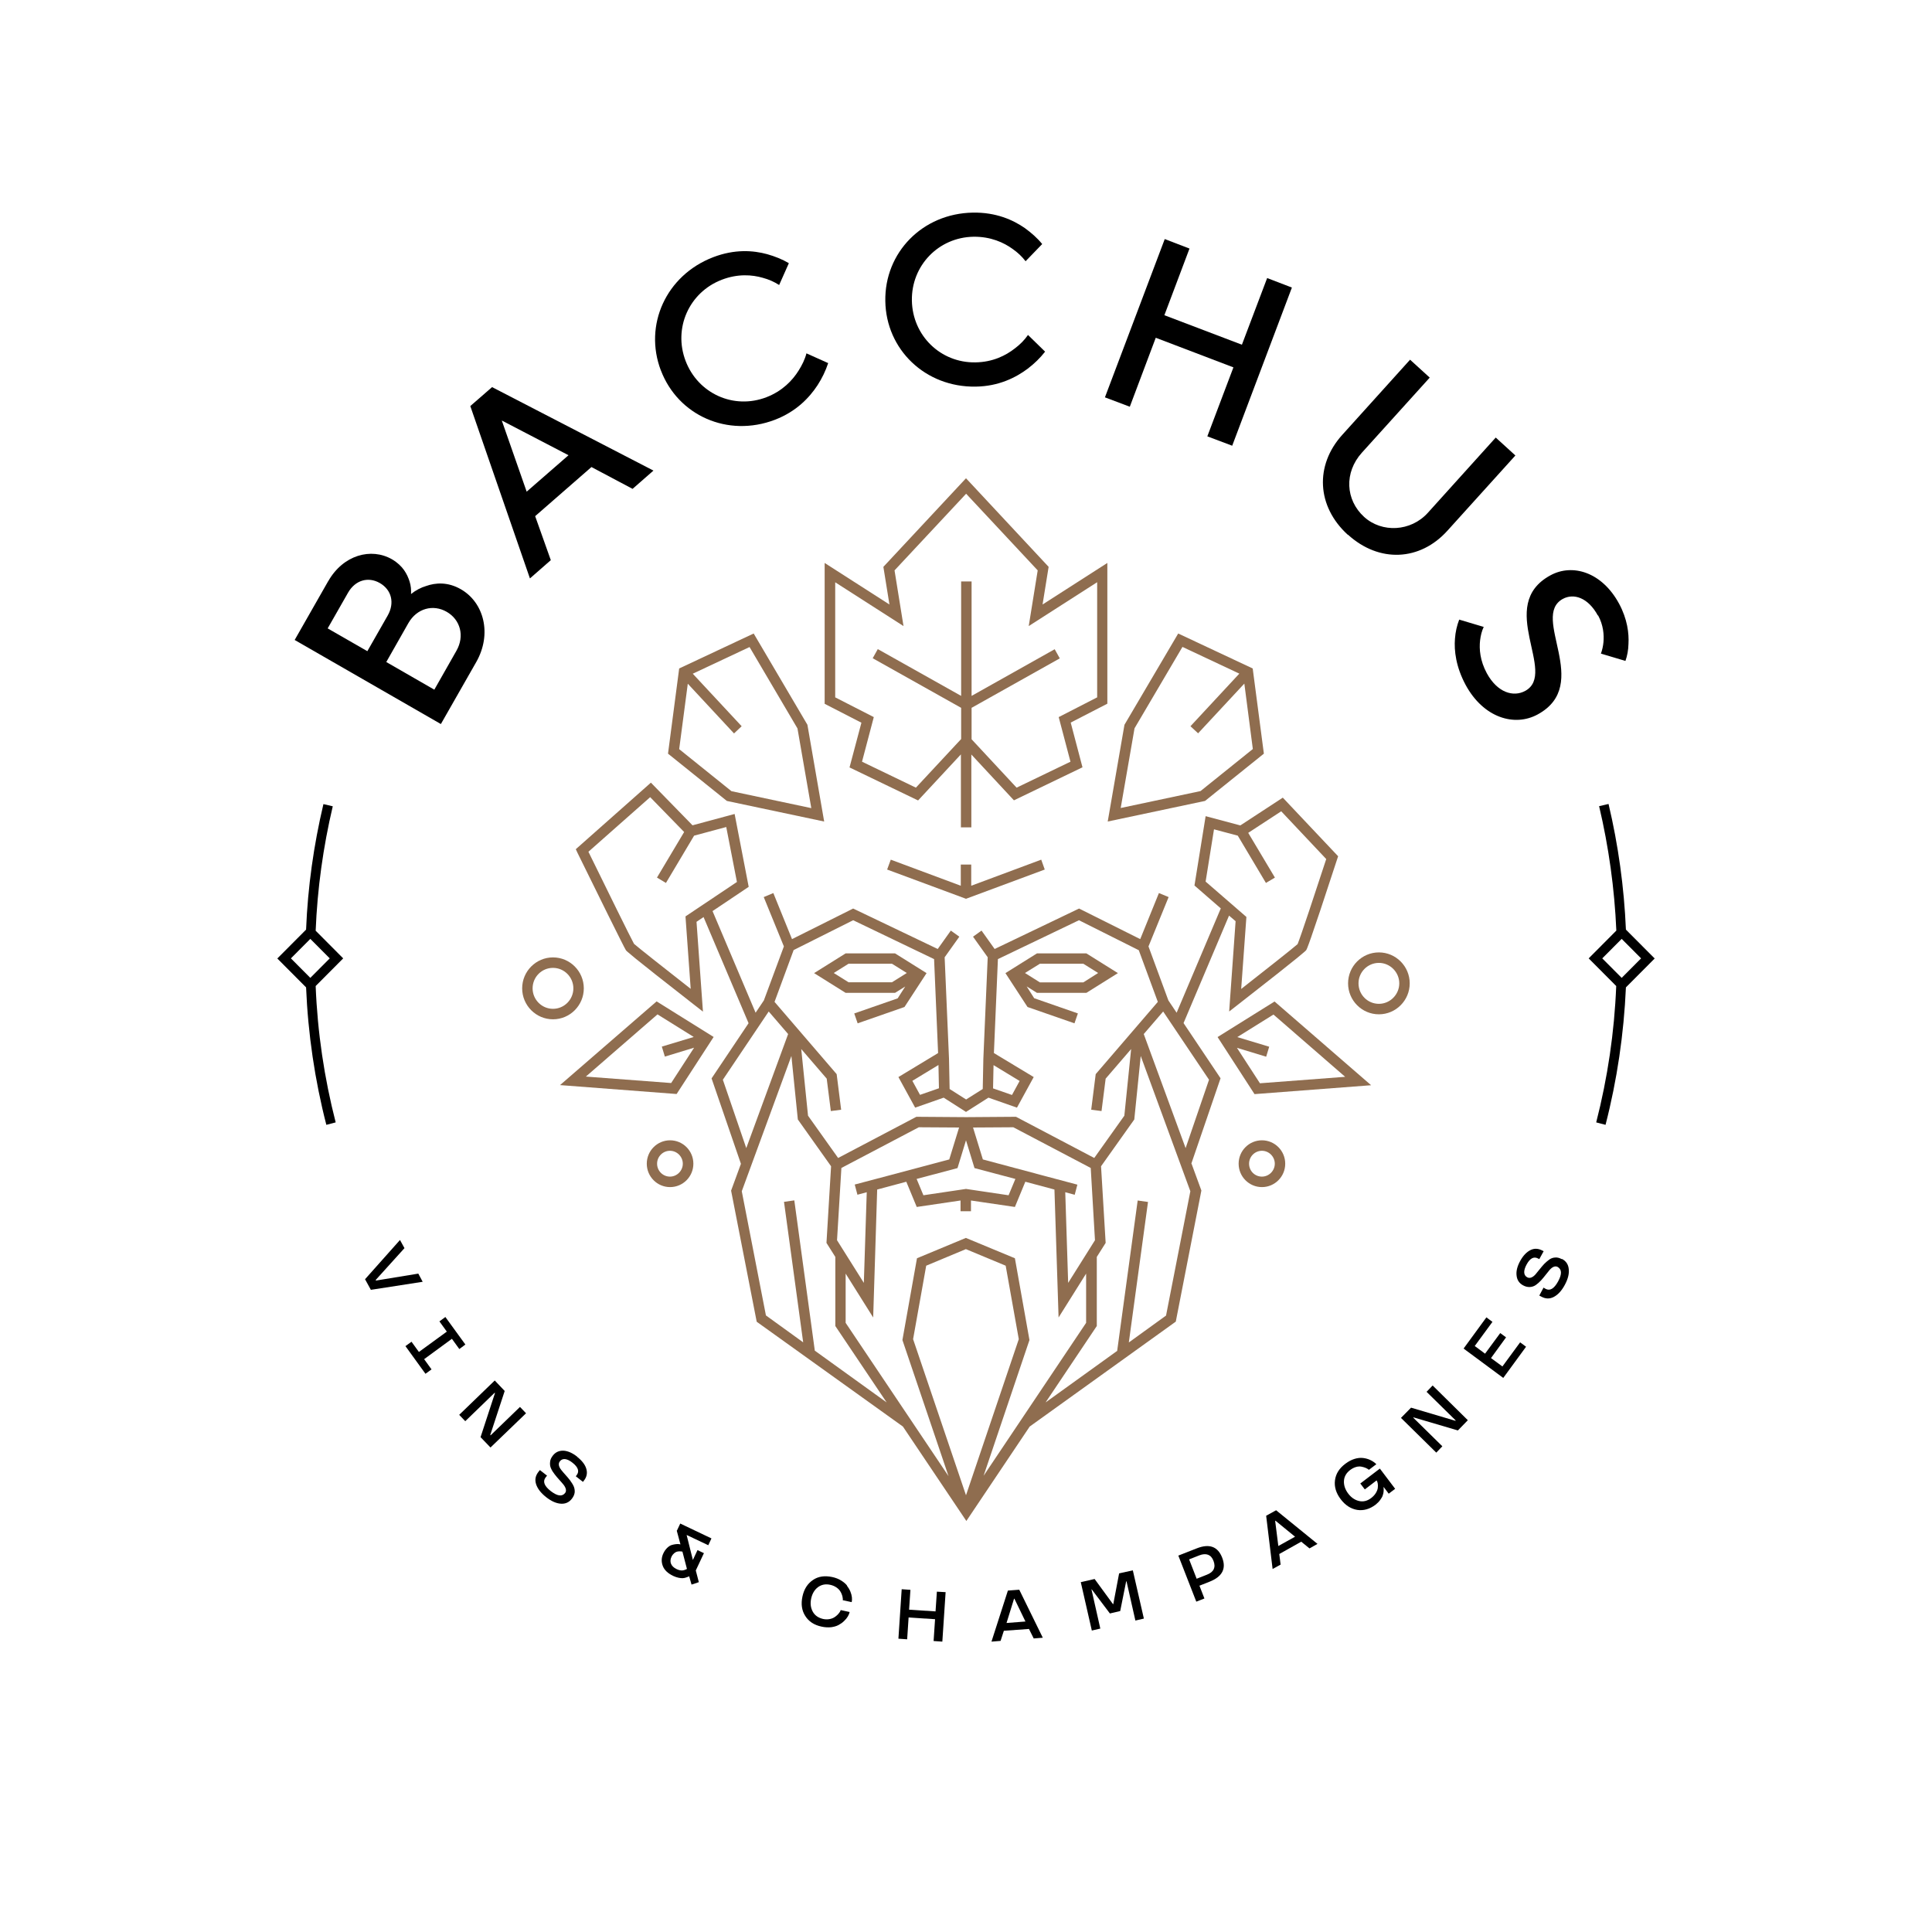 <!-- sample rectangle -->
<svg width="209" height="209" viewBox="0 0 209 209" fill="none" xmlns="http://www.w3.org/2000/svg" class="hidden transition-all duration-500 ease-in-out desktop:block h-[139px]"><g filter="url(#filter0_d_34_7962)"><circle cx="104.5" cy="100.5" r="94.5" fill="white"></circle></g><g clip-path="url(#clip0_34_7962)"><path d="M62.433 157.577C61.908 157.168 61.422 156.957 60.95 156.931C60.477 156.918 60.097 157.089 59.808 157.458C59.624 157.696 59.519 157.92 59.506 158.17C59.48 158.407 59.506 158.645 59.611 158.856C59.703 159.067 59.834 159.277 59.992 159.475C60.307 159.897 60.687 160.266 60.95 160.596C61.212 160.925 61.318 161.268 61.134 161.505C60.806 161.927 60.294 161.848 59.585 161.307C58.876 160.754 58.692 160.266 59.02 159.831L59.178 159.633L58.404 159.027L58.246 159.225C57.918 159.647 57.839 160.082 57.997 160.569C58.154 161.044 58.509 161.505 59.073 161.953C59.624 162.388 60.149 162.626 60.648 162.665C61.147 162.705 61.554 162.533 61.869 162.125C62.039 161.901 62.144 161.677 62.171 161.426C62.184 161.189 62.144 160.965 62.053 160.767C61.961 160.556 61.816 160.358 61.672 160.147C61.357 159.726 60.976 159.357 60.714 159.014C60.451 158.684 60.359 158.342 60.569 158.078C60.871 157.696 61.37 157.788 61.934 158.236C62.551 158.724 62.696 159.172 62.381 159.581L62.289 159.699L63.063 160.306L63.155 160.187C63.47 159.792 63.562 159.37 63.431 158.908C63.299 158.447 62.971 158.025 62.446 157.603" fill="black"></path><path d="M74.324 169.718L74.272 169.744C74.272 169.744 74.075 169.85 73.904 169.876C73.734 169.915 73.458 169.876 73.196 169.744C72.579 169.454 72.382 168.94 72.644 168.4C72.789 168.096 73.038 167.912 73.222 167.859C73.314 167.833 73.419 167.82 73.524 167.82C73.734 167.82 73.773 167.846 73.826 167.859L74.311 169.718M73.209 165.579L73.603 167.042V167.068L73.458 167.042C73.287 167.015 72.986 167.042 72.671 167.134C72.356 167.226 71.988 167.556 71.765 168.03C71.542 168.492 71.529 168.953 71.699 169.401C71.87 169.85 72.251 170.205 72.828 170.482C73.222 170.667 73.642 170.746 73.891 170.72C74.009 170.72 74.127 170.68 74.246 170.64C74.469 170.575 74.508 170.548 74.548 170.509L74.81 171.418L75.598 171.155L75.269 169.889L76.149 168.017L75.453 167.688L74.954 168.755L74.285 166.079V166.053L76.621 167.16L76.963 166.422L73.589 164.814L73.235 165.565L73.209 165.579Z" fill="black"></path><path d="M91.637 171.524C91.48 171.326 91.256 171.141 90.981 170.97C90.705 170.799 90.39 170.68 90.036 170.601C89.222 170.43 88.526 170.522 87.949 170.917C87.358 171.313 86.978 171.906 86.807 172.71C86.636 173.514 86.728 174.213 87.109 174.806C87.476 175.399 88.067 175.795 88.881 175.966C89.235 176.045 89.576 176.058 89.891 176.032C90.206 175.992 90.482 175.913 90.705 175.795C90.928 175.676 91.138 175.531 91.309 175.36C91.663 175.03 91.847 174.687 91.913 174.384L90.941 174.173C90.928 174.266 90.836 174.437 90.613 174.674C90.508 174.78 90.377 174.885 90.246 174.964C89.97 175.136 89.511 175.241 89.038 175.136C88.526 175.017 88.146 174.753 87.923 174.345C87.699 173.936 87.634 173.461 87.752 172.921C87.87 172.381 88.12 171.972 88.487 171.695C88.868 171.418 89.314 171.326 89.826 171.445C90.311 171.55 90.679 171.827 90.863 172.09C91.151 172.512 91.204 172.987 91.165 173.106L92.136 173.316C92.201 173 92.175 172.618 91.992 172.17C91.9 171.945 91.768 171.735 91.611 171.524" fill="black"></path><path d="M131.302 169.757C131.171 170.008 130.935 170.205 130.554 170.35L129.452 170.786L128.638 168.69L129.74 168.255C130.108 168.11 130.423 168.096 130.685 168.189C130.948 168.294 131.145 168.505 131.276 168.861C131.407 169.204 131.42 169.507 131.289 169.757M129.452 167.503L127.47 168.281L129.412 173.264L130.292 172.921L129.754 171.537L130.856 171.102C132.221 170.561 132.681 169.691 132.208 168.492C131.735 167.292 130.817 166.963 129.452 167.503Z" fill="black"></path><path d="M147.171 160.503L147.643 161.123L148.917 160.147C149.035 160.306 149.087 160.596 149.048 160.938C149.035 161.11 148.956 161.308 148.838 161.505C148.72 161.703 148.549 161.888 148.326 162.059C147.906 162.375 147.473 162.481 147.013 162.375C146.567 162.27 146.173 162.006 145.845 161.571C145.517 161.136 145.36 160.675 145.386 160.2C145.412 159.726 145.648 159.33 146.068 159.014C146.475 158.711 146.908 158.592 147.263 158.658C147.617 158.724 147.867 158.829 148.09 159.001L148.89 158.394C148.51 158.025 148.024 157.788 147.447 157.722C146.869 157.656 146.187 157.854 145.543 158.342C144.874 158.842 144.506 159.436 144.415 160.134C144.323 160.833 144.533 161.518 145.031 162.178C145.53 162.837 146.121 163.219 146.817 163.338C147.499 163.443 148.168 163.258 148.812 162.771C149.008 162.613 149.179 162.441 149.31 162.257C149.442 162.072 149.547 161.901 149.586 161.756C149.639 161.611 149.665 161.479 149.678 161.321C149.678 161.176 149.691 161.07 149.678 161.018C149.678 160.965 149.665 160.938 149.665 160.899L149.691 160.873L150.229 161.584L150.925 161.057L149.271 158.869L147.145 160.49" fill="black"></path><path d="M168.946 136.209C168.697 136.077 168.46 136.011 168.224 136.037C167.988 136.05 167.778 136.129 167.594 136.261C167.41 136.393 167.227 136.551 167.043 136.736C166.688 137.118 166.373 137.553 166.098 137.87C165.809 138.186 165.494 138.331 165.205 138.173C164.785 137.935 164.798 137.435 165.14 136.802C165.507 136.116 165.927 135.892 166.387 136.143L166.518 136.209L166.99 135.352L166.859 135.286C166.413 135.049 165.98 135.022 165.56 135.233C165.14 135.444 164.759 135.839 164.444 136.42C164.129 137 163.998 137.527 164.063 138.001C164.116 138.476 164.352 138.819 164.759 139.043C165.021 139.188 165.271 139.24 165.507 139.227C165.743 139.214 165.967 139.135 166.15 139.003C166.334 138.871 166.518 138.713 166.702 138.515C167.056 138.133 167.358 137.698 167.633 137.382C167.909 137.065 168.224 136.907 168.5 137.052C168.959 137.316 168.985 137.83 168.552 138.621C168.119 139.412 167.673 139.675 167.2 139.425L166.977 139.293L166.518 140.15L166.741 140.269C167.2 140.519 167.647 140.532 168.093 140.295C168.539 140.058 168.933 139.636 169.274 139.003C169.602 138.397 169.76 137.83 169.707 137.316C169.668 136.815 169.432 136.433 168.985 136.195" fill="black"></path><path d="M41.091 63.074C42.351 63.799 42.719 65.209 41.944 66.58L39.739 70.443L35.447 67.978L37.652 64.115C38.426 62.758 39.831 62.349 41.091 63.074ZM44.175 67.411C45.094 65.803 46.853 65.341 48.323 66.185C49.793 67.028 50.292 68.795 49.373 70.403L46.984 74.608L41.787 71.616L44.175 67.411ZM35.5 62.876L31.877 69.23L47.693 78.326L51.513 71.629C53.258 68.571 52.34 65.17 49.859 63.746C48.441 62.929 47.116 63.034 46.105 63.39C45.527 63.562 44.976 63.852 44.464 64.26C44.49 63.799 44.451 63.351 44.307 62.903C44.057 62.125 43.598 61.202 42.404 60.503C40.146 59.212 37.127 60.029 35.513 62.863" fill="black"></path><path d="M71.49 40.058C73.34 44.948 78.722 47.361 83.828 45.41C86.164 44.513 87.568 42.997 88.435 41.679C88.947 40.888 89.314 40.11 89.59 39.28L87.24 38.225C87.07 38.885 86.768 39.491 86.387 40.097C85.744 41.126 84.654 42.299 82.909 42.971C79.378 44.329 75.519 42.589 74.167 39.043C72.815 35.497 74.548 31.621 78.079 30.263C79.824 29.591 81.386 29.723 82.515 30.052C83.171 30.224 83.775 30.501 84.287 30.83L85.337 28.471C84.628 28.049 83.828 27.732 82.987 27.495C81.491 27.086 79.483 26.928 77.147 27.825C72.041 29.789 69.626 35.18 71.49 40.071" fill="black"></path><path d="M95.772 32.57C95.85 37.804 100.09 41.916 105.563 41.824C108.057 41.785 109.895 40.836 111.155 39.9C111.903 39.333 112.52 38.726 113.058 38.041L111.207 36.235C110.826 36.789 110.341 37.276 109.776 37.698C108.818 38.45 107.401 39.175 105.524 39.201C101.744 39.267 98.712 36.301 98.646 32.518C98.58 28.721 101.534 25.676 105.301 25.61C107.178 25.584 108.595 26.243 109.54 26.928C110.091 27.311 110.577 27.772 110.945 28.26L112.743 26.401C112.218 25.755 111.575 25.188 110.866 24.674C109.593 23.791 107.755 22.96 105.248 23C99.775 23.092 95.68 27.337 95.772 32.57Z" fill="black"></path><path d="M145.819 57.84C149.192 60.912 153.615 60.701 156.582 57.406L163.932 49.272L161.806 47.334L154.455 55.481C152.618 57.511 149.494 57.669 147.565 55.916C145.543 54.07 145.399 51.118 147.315 48.982L154.665 40.849L152.539 38.911L145.189 47.057C142.223 50.353 142.433 54.782 145.806 57.854" fill="black"></path><path d="M172.87 66.554C173.461 67.635 173.526 68.689 173.461 69.454C173.421 69.889 173.33 70.298 173.185 70.706L175.837 71.497C176.033 70.944 176.152 70.311 176.165 69.652C176.23 68.518 176.047 66.976 175.154 65.315C173.303 61.888 170.114 60.925 167.712 62.243C161.766 65.486 168.539 72.802 164.995 74.74C163.709 75.439 161.989 74.925 160.847 72.842C160.099 71.458 160.007 70.205 160.112 69.283C160.178 68.742 160.296 68.254 160.506 67.819L157.855 67.028C157.605 67.674 157.448 68.36 157.395 69.098C157.29 70.377 157.5 72.143 158.55 74.094C160.48 77.653 163.84 78.655 166.347 77.284C172.293 74.041 165.52 66.725 169.064 64.787C170.232 64.155 171.794 64.629 172.857 66.594" fill="black"></path><path d="M33.57 105.784L31.47 103.675L33.57 101.566L35.67 103.675L33.57 105.784ZM34.148 100.683C34.331 96.122 34.961 91.613 35.998 87.224L34.988 86.986C33.938 91.415 33.294 95.963 33.111 100.564L30 103.688L33.111 106.812C33.321 111.848 34.056 116.844 35.303 121.682L36.313 121.418C35.08 116.62 34.344 111.677 34.148 106.667L37.127 103.675L34.148 100.683Z" fill="black"></path><path d="M175.43 105.784L173.33 103.675L175.43 101.566L177.53 103.675L175.43 105.784ZM173.999 86.973L172.989 87.21C174.026 91.6 174.656 96.122 174.852 100.669L171.86 103.675L174.839 106.667C174.642 111.663 173.907 116.607 172.674 121.418L173.684 121.682C174.931 116.844 175.666 111.848 175.889 106.812L179 103.688L175.889 100.564C175.692 95.977 175.062 91.415 174.012 86.986" fill="black"></path><path d="M45.252 137.777L40.671 138.529L40.645 138.463L43.755 135.022L43.27 134.139L39.49 138.384L40.12 139.531L45.724 138.661L45.252 137.777Z" fill="black"></path><path d="M49.688 145.937L50.344 145.449L48.179 142.47L47.535 142.945L48.336 144.052L45.317 146.253L44.517 145.146L43.86 145.621L46.026 148.613L46.682 148.138L45.882 147.031L48.887 144.83L49.688 145.937Z" fill="black"></path><path d="M53.074 155.27L53.035 155.231L54.597 150.472L53.521 149.338L49.675 153.055L50.331 153.741L53.507 150.669L53.547 150.696L51.985 155.468L53.061 156.588L56.907 152.884L56.251 152.199L53.074 155.27Z" fill="black"></path><path d="M101.205 174.318L98.344 174.134L98.488 171.985L97.543 171.919L97.189 177.271L98.134 177.337L98.291 174.977L101.153 175.162L100.995 177.522L101.94 177.588L102.295 172.236L101.35 172.183L101.205 174.318Z" fill="black"></path><path d="M108.884 175.571L109.698 172.947H109.737L110.931 175.412L108.884 175.571ZM109.028 172.077L107.256 177.588L108.241 177.508L108.595 176.414L111.312 176.217L111.824 177.245L112.808 177.166L110.262 171.972L109.041 172.064L109.028 172.077Z" fill="black"></path><path d="M121.064 170.205L120.434 173.527L120.408 173.541L118.413 170.812L116.917 171.155L118.111 176.388L119.03 176.177L118.072 171.932H118.098L120.067 174.542L121.182 174.279L121.825 171.075L121.865 171.062L122.823 175.307L123.742 175.096L122.547 169.876L121.064 170.205Z" fill="black"></path><path d="M138.285 167.226L137.943 164.511H137.983L140.096 166.238L138.298 167.239M136.972 163.983L137.668 169.731L138.534 169.256L138.39 168.109L140.765 166.778L141.658 167.503L142.524 167.015L138.048 163.377L136.972 163.97V163.983Z" fill="black"></path><path d="M154.324 150.564L157.474 153.662L157.448 153.701L152.644 152.278L151.555 153.385L155.374 157.142L156.03 156.456L152.88 153.359L152.92 153.332L157.711 154.743L158.787 153.635L154.98 149.879L154.324 150.564Z" fill="black"></path><path d="M162.528 147.822L161.294 146.913L162.922 144.672L162.292 144.21L160.651 146.438L159.535 145.608L161.451 142.997L160.795 142.51L158.328 145.884L162.62 149.061L165.087 145.687L164.444 145.212L162.528 147.822Z" fill="black"></path><path d="M61.501 49.246L56.973 53.187L54.282 45.489L61.501 49.246ZM50.883 43.946L57.327 62.573L59.585 60.596L57.892 55.837L63.982 50.524L68.431 52.884L70.689 50.907L53.232 41.877L50.87 43.933L50.883 43.946Z" fill="black"></path><path d="M122.22 43.999L125.028 36.538L133.429 39.741L130.607 47.203L133.297 48.218L139.755 31.107L137.078 30.079L134.347 37.29L125.96 34.099L128.677 26.889L126 25.861L119.529 42.984L122.22 43.999Z" fill="black"></path><path d="M126.144 142.312L122.114 145.225L124.188 130.026L123.072 129.868L120.854 146.135L113.11 151.711L118.649 143.446V135.971L119.607 134.455L119.109 126.164L122.705 121.102L123.401 114.234L128.769 128.866L126.144 142.299M106.39 159.686L111.365 144.962L109.79 136.116L104.487 133.915L99.197 136.116L97.622 144.962L102.61 159.686L91.48 143.103V137.777L94.459 142.523L94.892 128.682L98.042 127.838L99.171 130.567L103.909 129.868V131.028H105.038V129.868L109.79 130.567L110.918 127.838L114.068 128.682L114.515 142.523L117.494 137.777V143.103L106.377 159.686H106.39ZM98.777 144.869L100.195 136.92L104.487 135.128L108.792 136.92L110.21 144.869L104.5 161.756L98.777 144.869ZM88.146 146.122L85.927 129.855L84.812 130.013L86.886 145.212L82.856 142.299L80.244 128.866L85.612 114.234L86.308 121.102L89.904 126.164L89.406 134.455L90.364 135.971V143.446L95.916 151.711L88.159 146.122H88.146ZM78.197 116.804L83.158 109.422L85.258 111.861L80.73 124.2L78.197 116.804ZM103.581 126.362L104.5 123.356L105.419 126.362L109.842 127.535L109.107 129.301L104.5 128.616L99.893 129.301L99.158 127.535L103.581 126.362ZM92.74 129.248L93.763 128.972L93.448 138.779L90.548 134.165L91.02 126.348L99.394 121.945L103.752 121.972L102.689 125.426L96.152 127.166L92.464 128.141L92.753 129.235L92.74 129.248ZM112.782 127.152L106.324 125.426L105.261 121.972L109.619 121.945L117.993 126.348L118.452 134.165L115.552 138.779L115.237 128.972L116.26 129.248L116.549 128.154L112.782 127.152ZM85.823 102.792L92.293 99.549L101.048 103.754L101.481 113.918L97.189 116.514L99 119.823L102.085 118.742L104.5 120.285L106.928 118.742L110.013 119.823L111.824 116.514L107.519 113.918L107.952 103.754L116.72 99.549L123.191 102.792L125.251 108.381L118.531 116.198L118.045 120.047L119.161 120.192L119.607 116.686L122.364 113.483L121.629 120.693L118.374 125.267L109.908 120.812L104.526 120.851L99.132 120.812L90.666 125.267L87.411 120.693L86.676 113.483L89.432 116.686L89.878 120.192L90.994 120.047L90.508 116.198L83.788 108.381L85.849 102.792H85.823ZM101.573 117.727L99.525 118.439L98.698 116.923L101.521 115.209L101.573 117.714V117.727ZM107.479 115.223L110.301 116.936L109.475 118.452L107.427 117.74L107.479 115.236V115.223ZM130.79 116.804L128.257 124.2L123.729 111.861L125.829 109.422L130.79 116.804ZM74.154 99.127L74.718 106.971C72.225 105.02 69.022 102.489 68.589 102.106C68.248 101.5 65.544 96.003 63.654 92.141L70.335 86.235L74.01 90.005L71.07 94.935L72.041 95.515L75.086 90.4L78.564 89.465L79.719 95.41L74.167 99.127H74.154ZM130.423 95.357L131.328 89.715L133.901 90.4L136.946 95.515L137.917 94.935L135.03 90.097L138.6 87.764L143.469 92.931C142.367 96.306 140.674 101.421 140.372 102.133C139.886 102.568 136.723 105.059 134.269 106.984L134.833 99.193L130.423 95.37V95.357ZM128.874 125.887L132.037 116.646L128.034 110.675L132.956 99.048L133.665 99.654L132.969 109.422L133.967 108.645C141.067 103.108 141.251 102.858 141.304 102.779C141.369 102.686 141.553 102.436 144.651 92.945L144.756 92.628L138.771 86.288L134.177 89.293L130.423 88.291L129.215 95.792L132.063 98.27L127.286 109.554L126.393 108.223L124.241 102.383L126.419 97.044L125.369 96.609L123.348 101.592L116.733 98.284L107.598 102.66L106.18 100.669L105.261 101.329L106.849 103.556L106.377 114.537L106.311 117.806L104.513 118.94L102.728 117.806L102.662 114.537L102.19 103.556L103.778 101.329L102.859 100.669L101.442 102.66L92.293 98.284L85.678 101.592L83.657 96.609L82.62 97.044L84.799 102.383L82.633 108.223L81.74 109.554L77.081 98.56L80.992 95.937L79.47 88.054L74.915 89.28L70.413 84.666L62.289 91.864L62.472 92.259C64.349 96.082 67.526 102.528 67.709 102.792C67.762 102.871 67.946 103.121 75.046 108.658L76.044 109.436L75.348 99.72L76.11 99.206L80.979 110.688L76.976 116.659L80.152 125.9L79.089 128.8L81.859 142.984L97.675 154.321L104.539 164.537L111.391 154.321L127.194 142.971L129.963 128.787L128.9 125.887H128.874Z" fill="#8F6D4F"></path><path d="M71.083 125.887C71.083 125.109 71.713 124.49 72.474 124.49C73.236 124.49 73.865 125.122 73.865 125.887C73.865 126.652 73.236 127.284 72.474 127.284C71.713 127.284 71.083 126.665 71.083 125.887ZM75.007 125.887C75.007 124.49 73.879 123.356 72.487 123.356C71.096 123.356 69.967 124.49 69.967 125.887C69.967 127.284 71.096 128.418 72.487 128.418C73.879 128.418 75.007 127.284 75.007 125.887Z" fill="#8F6D4F"></path><path d="M136.513 127.284C135.739 127.284 135.122 126.665 135.122 125.887C135.122 125.109 135.752 124.49 136.513 124.49C137.275 124.49 137.905 125.122 137.905 125.887C137.905 126.652 137.275 127.284 136.513 127.284ZM139.033 125.887C139.033 124.49 137.905 123.356 136.513 123.356C135.122 123.356 133.993 124.49 133.993 125.887C133.993 127.284 135.122 128.418 136.513 128.418C137.905 128.418 139.033 127.284 139.033 125.887Z" fill="#8F6D4F"></path><path d="M57.616 106.918C57.616 105.692 58.6 104.703 59.821 104.703C61.042 104.703 62.026 105.705 62.026 106.918C62.026 108.131 61.042 109.132 59.821 109.132C58.6 109.132 57.616 108.131 57.616 106.918ZM63.155 106.918C63.155 105.072 61.659 103.57 59.821 103.57C57.984 103.57 56.487 105.072 56.487 106.918C56.487 108.763 57.984 110.266 59.821 110.266C61.659 110.266 63.155 108.763 63.155 106.918Z" fill="#8F6D4F"></path><path d="M149.166 108.592C147.945 108.592 146.961 107.603 146.961 106.377C146.961 105.151 147.958 104.163 149.166 104.163C150.373 104.163 151.371 105.165 151.371 106.377C151.371 107.59 150.373 108.592 149.166 108.592ZM149.166 103.029C147.328 103.029 145.832 104.532 145.832 106.377C145.832 108.223 147.328 109.726 149.166 109.726C151.003 109.726 152.5 108.223 152.5 106.377C152.5 104.532 151.003 103.029 149.166 103.029Z" fill="#8F6D4F"></path><path d="M91.794 104.255H96.493L98.095 105.257L96.493 106.259H91.794L90.193 105.257L91.794 104.255ZM96.822 107.406L97.924 106.72L97.11 107.999L92.411 109.633L92.779 110.701L97.845 108.935L100.234 105.27L96.822 103.135H91.48L88.067 105.27L91.48 107.406H96.822Z" fill="#8F6D4F"></path><path d="M90.338 62.982L97.74 67.727L96.769 61.703L104.513 53.411L112.257 61.703L111.286 67.727L118.689 62.982V75.439L114.528 77.574L115.801 82.399L109.973 85.207L105.104 79.973V76.572L114.646 71.221L114.095 70.232L105.104 75.281V62.903H103.975V75.281L94.958 70.219L94.407 71.207L103.975 76.572V79.947L99.079 85.207L93.252 82.399L94.525 77.574L90.351 75.439V62.982M89.209 76.137L93.186 78.181L91.9 83.019L99.316 86.591L103.949 81.608V89.504H105.078V81.621L109.685 86.578L117.101 83.005L115.827 78.168L119.791 76.124V60.899L112.782 65.394L113.439 61.321L104.5 51.737L95.562 61.321L96.218 65.394L89.209 60.899V76.124V76.137Z" fill="#8F6D4F"></path><path d="M112.494 104.255H117.193L118.794 105.257L117.193 106.272H112.494L110.879 105.257L112.494 104.255ZM116.576 109.62L111.877 107.986L111.063 106.707L112.179 107.406H117.521L120.933 105.27L117.521 103.135H112.179L108.766 105.27L111.155 108.935L116.234 110.701L116.602 109.633L116.576 109.62Z" fill="#8F6D4F"></path><path d="M134.059 72.881L128.782 78.563L129.609 79.328L134.61 73.949L135.529 81.028L129.872 85.576L121.235 87.408L122.731 78.787L127.916 69.981L134.059 72.868M121.642 78.405L119.831 88.871L130.226 86.67L130.357 86.644L136.723 81.529L135.515 72.314L127.456 68.531L121.642 78.405Z" fill="#8F6D4F"></path><path d="M79.129 85.589L73.472 81.041L74.404 73.962L79.404 79.341L80.231 78.563L74.942 72.881L81.085 69.995L86.269 78.8L87.765 87.421L79.129 85.589ZM81.531 68.531L73.472 72.314L72.264 81.529L78.63 86.644L89.157 88.871L87.345 78.405L81.531 68.531Z" fill="#8F6D4F"></path><path d="M103.936 93.525V95.818L96.362 92.997L95.969 94.065L104.5 97.229L113.019 94.065L112.638 92.997L105.065 95.818V93.525H103.936Z" fill="#8F6D4F"></path><path d="M71.135 109.739L75.047 112.177L71.595 113.219L71.923 114.3L75.086 113.337L72.605 117.16L63.378 116.462L71.135 109.726M73.196 118.347L77.199 112.177L71.03 108.328L60.583 117.384L73.183 118.347H73.196Z" fill="#8F6D4F"></path><path d="M136.29 117.174L133.809 113.351L136.972 114.313L137.3 113.232L133.848 112.191L137.76 109.752L145.517 116.488L136.29 117.187M131.709 112.177L135.712 118.36L148.326 117.398L137.878 108.341L131.709 112.191V112.177Z" fill="#8F6D4F"></path></g><defs><filter id="filter0_d_34_7962" x="0" y="0" width="209" height="209" filterUnits="userSpaceOnUse" color-interpolation-filters="sRGB"><feFlood flood-opacity="0" result="BackgroundImageFix"></feFlood><feColorMatrix in="SourceAlpha" type="matrix" values="0 0 0 0 0 0 0 0 0 0 0 0 0 0 0 0 0 0 127 0" result="hardAlpha"></feColorMatrix><feOffset dy="4"></feOffset><feGaussianBlur stdDeviation="5"></feGaussianBlur><feComposite in2="hardAlpha" operator="out"></feComposite><feColorMatrix type="matrix" values="0 0 0 0 0 0 0 0 0 0 0 0 0 0 0 0 0 0 0.5 0"></feColorMatrix><feBlend mode="normal" in2="BackgroundImageFix" result="effect1_dropShadow_34_7962"></feBlend><feBlend mode="normal" in="SourceGraphic" in2="effect1_dropShadow_34_7962" result="shape"></feBlend></filter><clipPath id="clip0_34_7962"><rect width="149" height="154.587" fill="white" transform="translate(30 23)"></rect></clipPath></defs></svg>